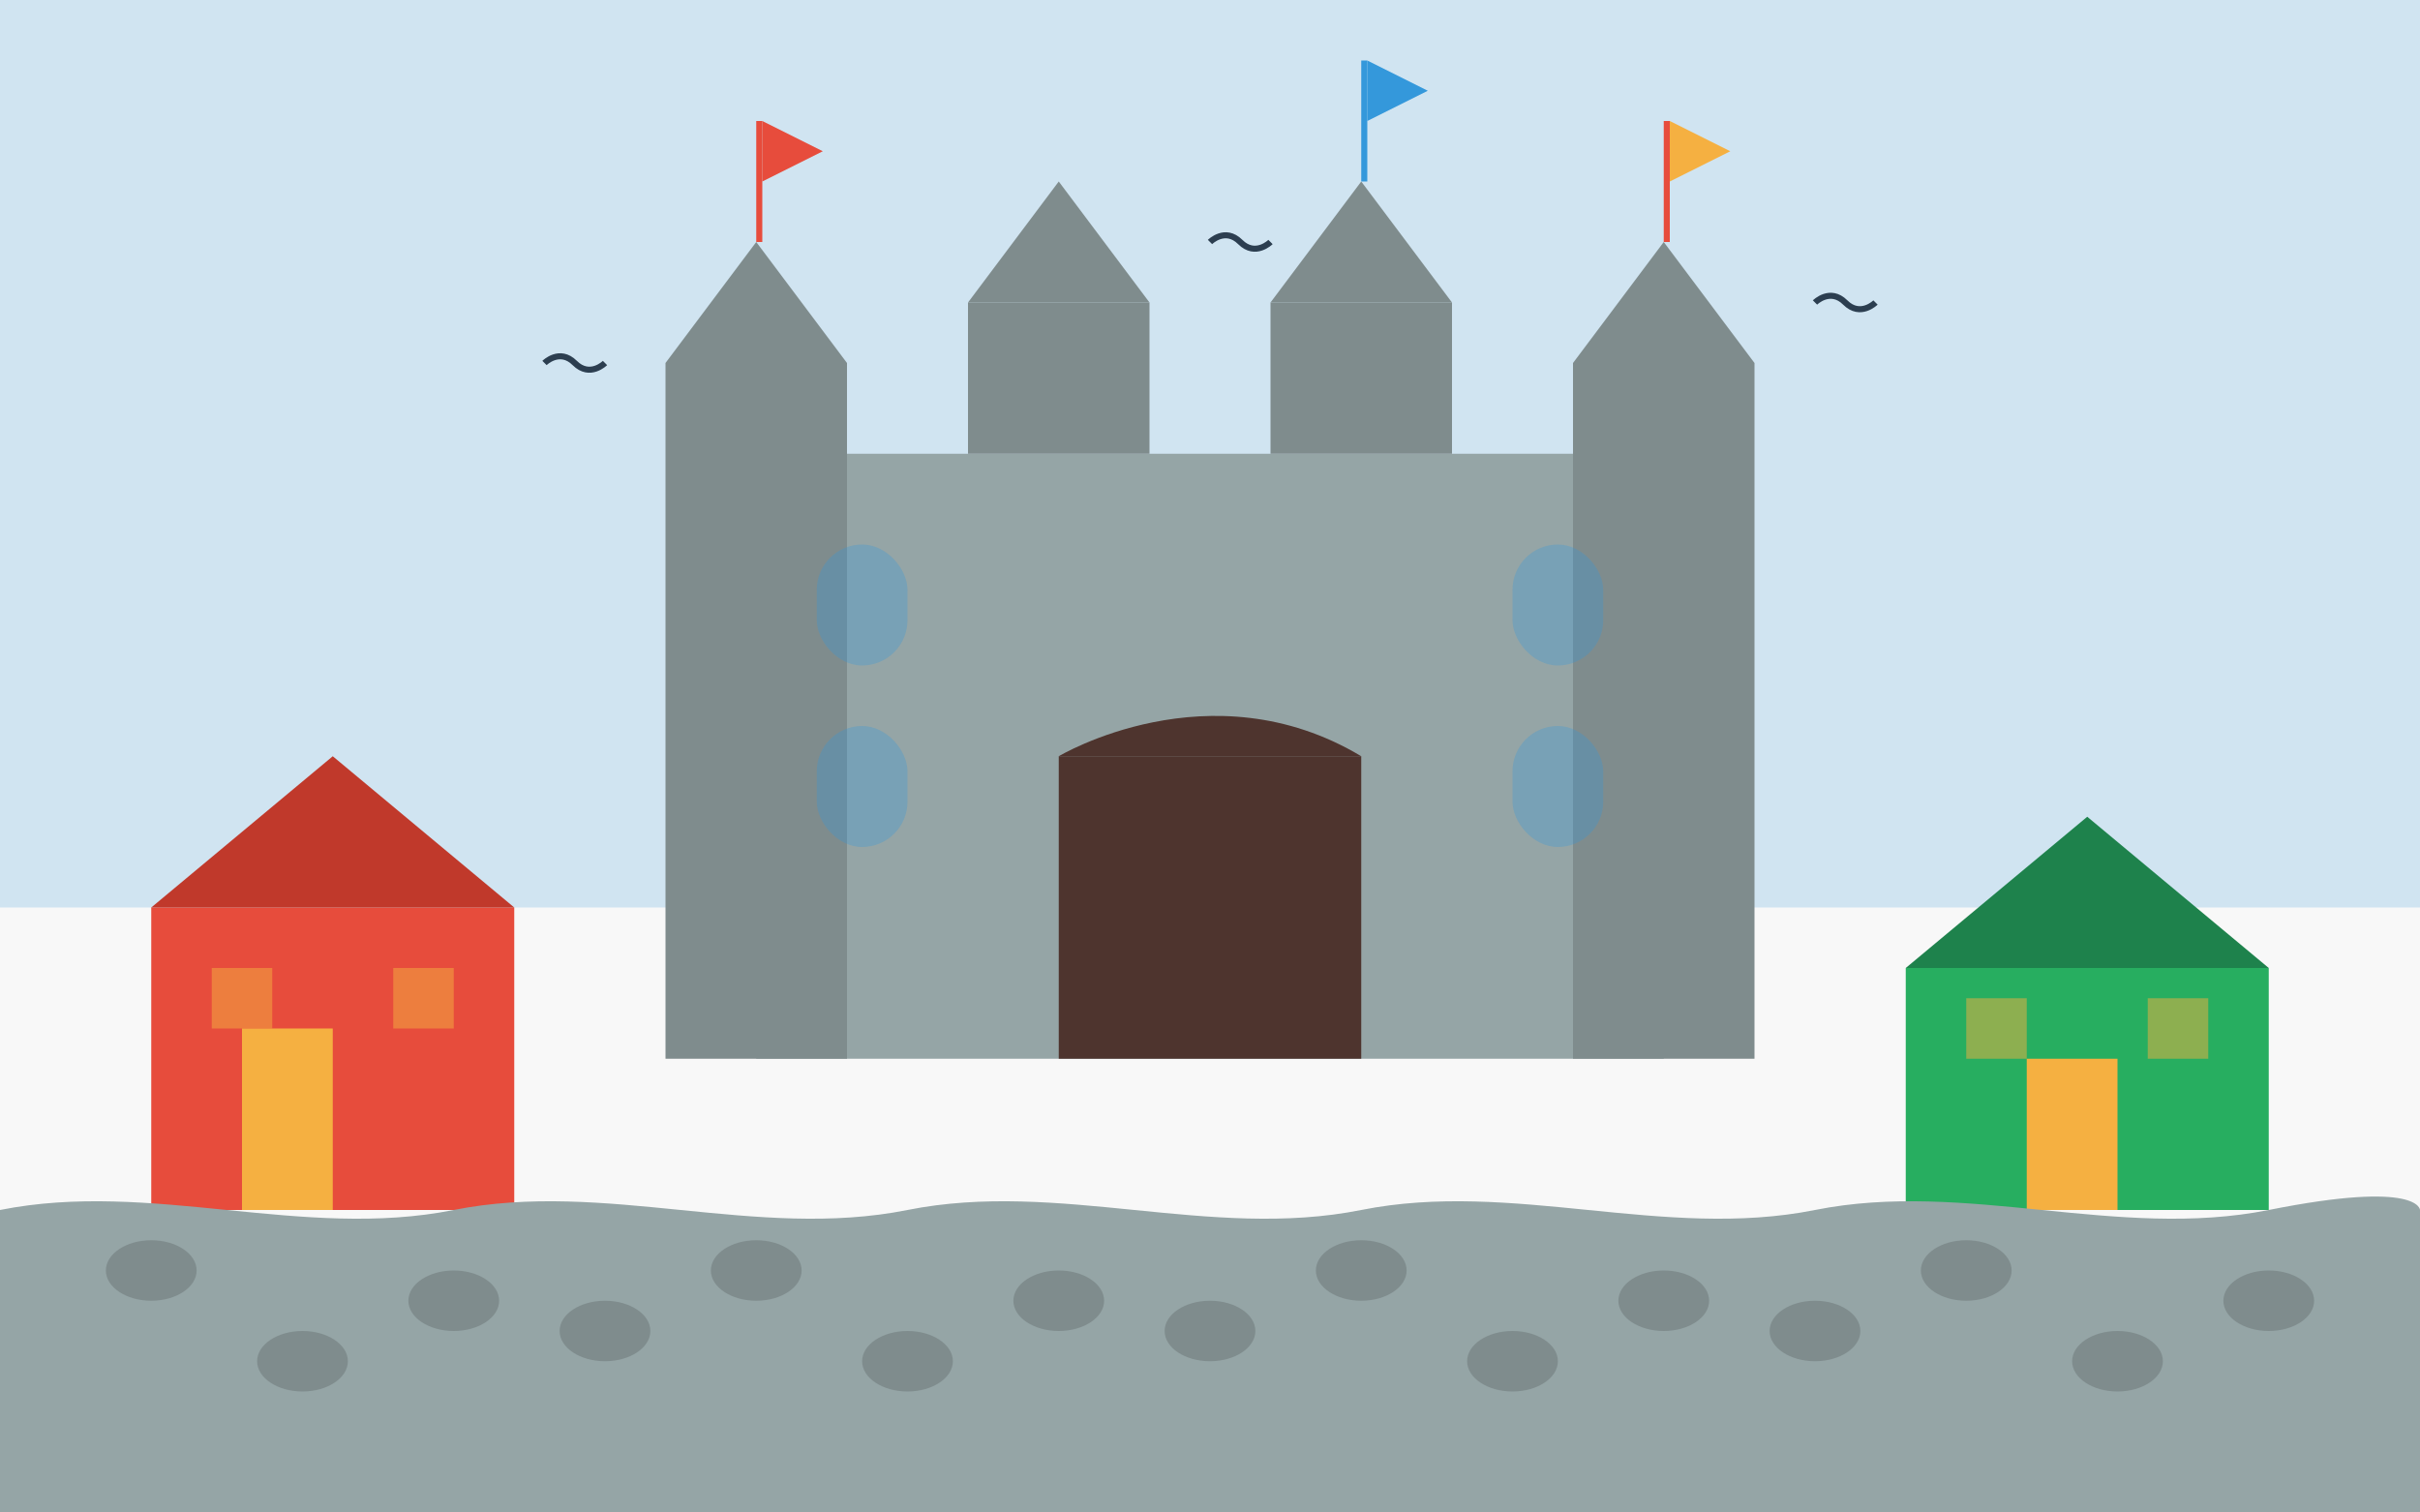 <svg width="800" height="500" viewBox="0 0 800 500" fill="none" xmlns="http://www.w3.org/2000/svg">
  <!-- Background Sky -->
  <rect width="800" height="500" fill="#f8f8f8" />
  <rect width="800" height="300" fill="#3498db" opacity="0.2" />
  
  <!-- Medieval Castle -->
  <rect x="250" y="150" width="300" height="200" fill="#95a5a6" />
  
  <!-- Castle Towers -->
  <rect x="220" y="120" width="60" height="230" fill="#7f8c8d" />
  <path d="M220 120L250 80L280 120H220Z" fill="#7f8c8d" />
  
  <rect x="520" y="120" width="60" height="230" fill="#7f8c8d" />
  <path d="M520 120L550 80L580 120H520Z" fill="#7f8c8d" />
  
  <rect x="320" y="100" width="60" height="50" fill="#7f8c8d" />
  <path d="M320 100L350 60L380 100H320Z" fill="#7f8c8d" />
  
  <rect x="420" y="100" width="60" height="50" fill="#7f8c8d" />
  <path d="M420 100L450 60L480 100H420Z" fill="#7f8c8d" />
  
  <!-- Castle Gate -->
  <rect x="350" y="250" width="100" height="100" fill="#4e342e" />
  <path d="M350 250C350 250 400 220 450 250H350Z" fill="#4e342e" />
  
  <!-- Castle Windows -->
  <rect x="270" y="180" width="30" height="40" rx="15" fill="#3498db" opacity="0.3" />
  <rect x="500" y="180" width="30" height="40" rx="15" fill="#3498db" opacity="0.3" />
  <rect x="270" y="240" width="30" height="40" rx="15" fill="#3498db" opacity="0.3" />
  <rect x="500" y="240" width="30" height="40" rx="15" fill="#3498db" opacity="0.3" />
  
  <!-- Castle Flags -->
  <rect x="250" y="40" width="2" height="40" fill="#e74c3c" />
  <path d="M252 40L272 50L252 60Z" fill="#e74c3c" />
  
  <rect x="450" y="20" width="2" height="40" fill="#3498db" />
  <path d="M452 20L472 30L452 40Z" fill="#3498db" />
  
  <rect x="550" y="40" width="2" height="40" fill="#e74c3c" />
  <path d="M552 40L572 50L552 60Z" fill="#f5b041" />
  
  <!-- Village Buildings -->
  <rect x="50" y="300" width="120" height="100" fill="#e74c3c" />
  <path d="M50 300L110 250L170 300H50Z" fill="#c0392b" />
  <rect x="80" y="340" width="30" height="60" fill="#f5b041" />
  <rect x="70" y="320" width="20" height="20" fill="#f5b041" opacity="0.5" />
  <rect x="130" y="320" width="20" height="20" fill="#f5b041" opacity="0.5" />
  
  <rect x="630" y="320" width="120" height="80" fill="#27ae60" />
  <path d="M630 320L690 270L750 320H630Z" fill="#1e824c" />
  <rect x="670" y="350" width="30" height="50" fill="#f5b041" />
  <rect x="650" y="330" width="20" height="20" fill="#f5b041" opacity="0.5" />
  <rect x="710" y="330" width="20" height="20" fill="#f5b041" opacity="0.5" />
  
  <!-- Cobblestone Path -->
  <path d="M0 400C50 390 100 410 150 400C200 390 250 410 300 400C350 390 400 410 450 400C500 390 550 410 600 400C650 390 700 410 750 400C800 390 800 400 800 400V500H0V400Z" fill="#95a5a6" />
  
  <!-- Cobblestone Details -->
  <ellipse cx="50" cy="420" rx="15" ry="10" fill="#7f8c8d" />
  <ellipse cx="150" cy="430" rx="15" ry="10" fill="#7f8c8d" />
  <ellipse cx="250" cy="420" rx="15" ry="10" fill="#7f8c8d" />
  <ellipse cx="350" cy="430" rx="15" ry="10" fill="#7f8c8d" />
  <ellipse cx="450" cy="420" rx="15" ry="10" fill="#7f8c8d" />
  <ellipse cx="550" cy="430" rx="15" ry="10" fill="#7f8c8d" />
  <ellipse cx="650" cy="420" rx="15" ry="10" fill="#7f8c8d" />
  <ellipse cx="750" cy="430" rx="15" ry="10" fill="#7f8c8d" />
  
  <ellipse cx="100" cy="450" rx="15" ry="10" fill="#7f8c8d" />
  <ellipse cx="200" cy="440" rx="15" ry="10" fill="#7f8c8d" />
  <ellipse cx="300" cy="450" rx="15" ry="10" fill="#7f8c8d" />
  <ellipse cx="400" cy="440" rx="15" ry="10" fill="#7f8c8d" />
  <ellipse cx="500" cy="450" rx="15" ry="10" fill="#7f8c8d" />
  <ellipse cx="600" cy="440" rx="15" ry="10" fill="#7f8c8d" />
  <ellipse cx="700" cy="450" rx="15" ry="10" fill="#7f8c8d" />
  
  <!-- Decorative Birds -->
  <path d="M180 120C180 120 185 115 190 120C195 125 200 120 200 120" stroke="#2c3e50" stroke-width="2" />
  <path d="M600 100C600 100 605 95 610 100C615 105 620 100 620 100" stroke="#2c3e50" stroke-width="2" />
  <path d="M400 80C400 80 405 75 410 80C415 85 420 80 420 80" stroke="#2c3e50" stroke-width="2" />
</svg>
